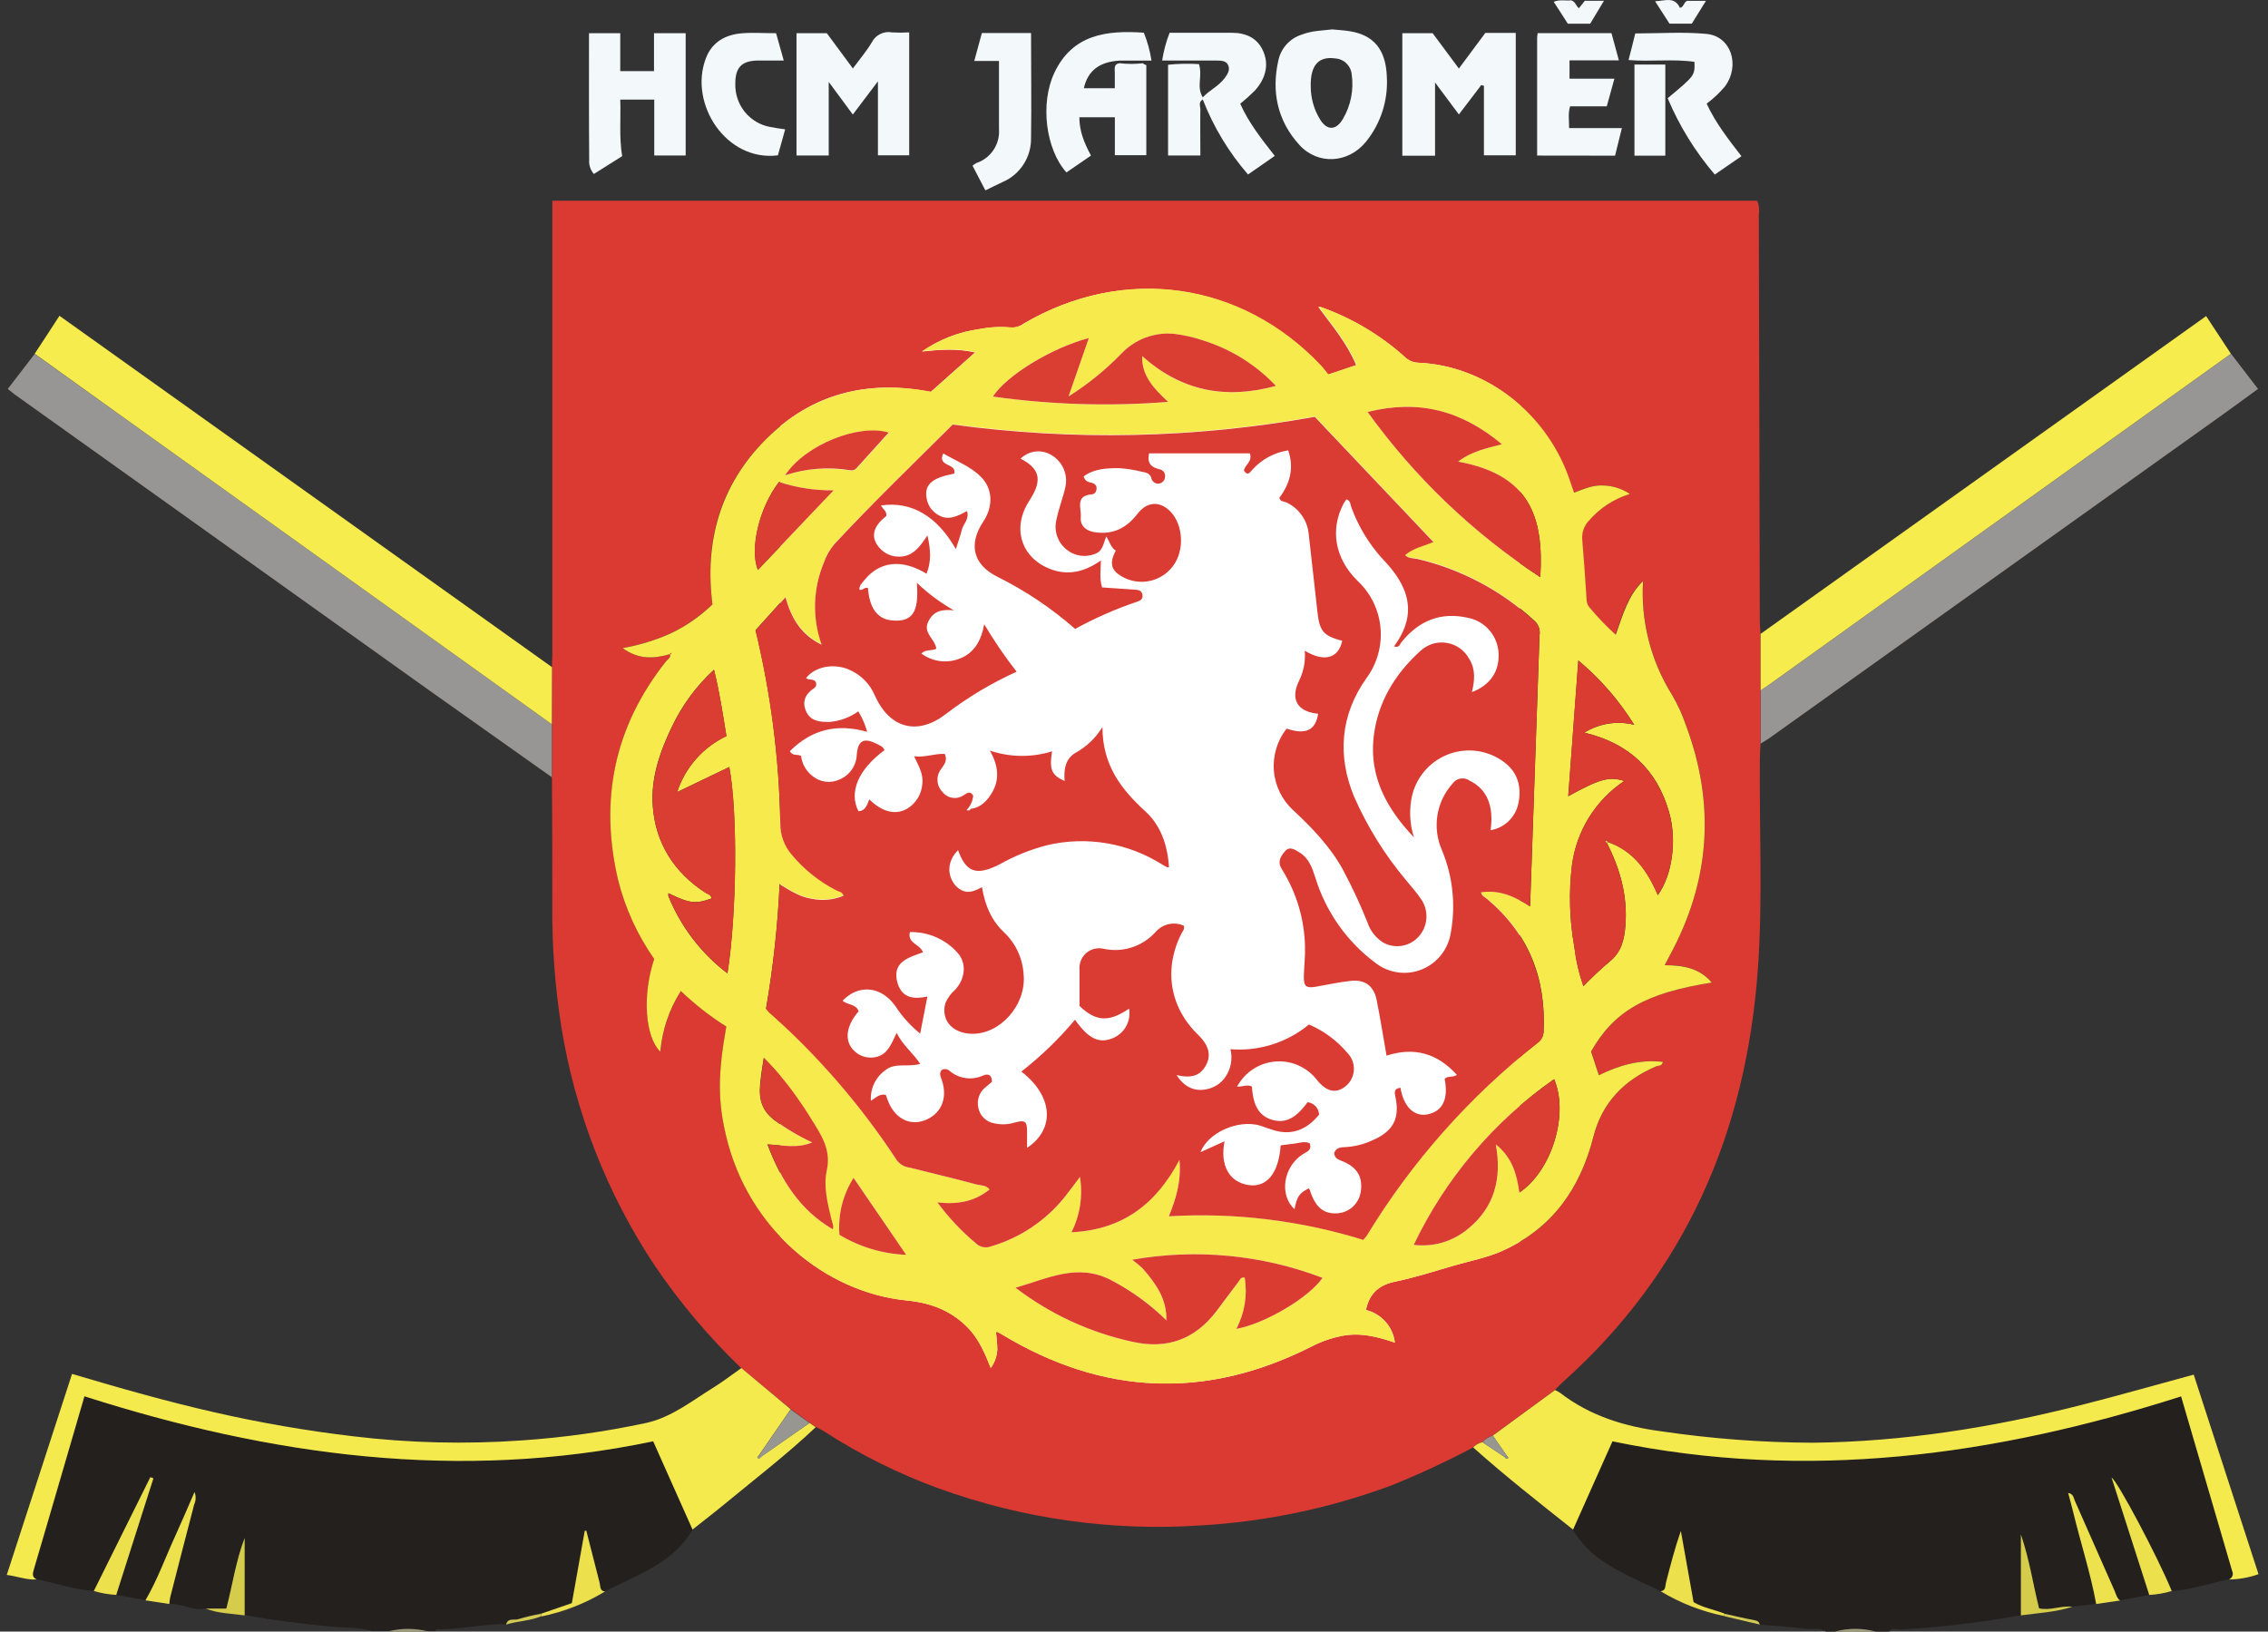 <svg width="139" height="100" viewBox="0 0 139 100" fill="none" xmlns="http://www.w3.org/2000/svg">
<rect x="0" y="0" width="139" height="100" fill="#333333" stroke="none"/>
<g clip-path="url(#clip0)">
<path d="M93.145 16.692H47.817V84.791H93.145V16.692Z" fill="white"/>
<path d="M42.444 93.747C41.806 94.872 40.828 95.628 39.726 96.224C38.86 96.692 37.959 97.096 37.076 97.526C36.745 97.494 36.788 97.212 36.747 97.003L35.931 93.805H35.836C35.576 95.259 35.313 96.733 35.045 98.241L33.172 98.878C32.699 98.964 32.23 99.075 31.769 99.212C31.515 99.299 31.126 99.111 31.016 99.541C29.602 99.517 28.217 99.889 26.803 99.855C26.757 99.855 26.71 99.933 26.667 99.974H26.252C25.436 99.756 24.577 99.756 23.761 99.974H22.792C22.007 99.721 21.187 99.779 20.385 99.701C18.578 99.52 16.777 99.329 14.994 98.98V94.262C14.451 95.671 14.247 97.169 13.871 98.59H12.616C11.84 98.741 11.142 98.282 10.38 98.299C10.388 98.164 10.405 98.029 10.432 97.895C10.918 95.996 11.409 94.098 11.903 92.201C11.958 92.081 11.988 91.952 11.992 91.82C11.995 91.689 11.972 91.558 11.924 91.436C11.517 92.369 11.153 93.23 10.769 94.076C10.155 95.41 9.661 96.802 8.917 98.076L7.133 97.744C7.891 95.364 8.651 92.983 9.413 90.599L9.225 90.529L5.762 97.506C4.559 97.445 3.431 97.012 2.256 96.799C1.939 96.648 2.025 96.401 2.097 96.151C2.363 95.279 2.62 94.378 2.879 93.488C3.641 90.872 4.403 88.256 5.188 85.576C16.613 89.227 28.168 90.823 40.046 88.334C40.848 90.171 41.645 91.959 42.444 93.747Z" fill="#24201D"/>
<path d="M101.774 97.526C100.651 96.959 99.465 96.506 98.418 95.799C97.588 95.292 96.894 94.587 96.397 93.747L98.824 88.337C110.746 90.826 122.278 89.224 133.674 85.584L136.805 96.288C136.828 96.335 136.841 96.386 136.844 96.438C136.846 96.49 136.838 96.542 136.819 96.591C136.8 96.639 136.771 96.684 136.735 96.721C136.698 96.758 136.654 96.786 136.606 96.805C135.434 97.017 134.297 97.451 133.099 97.512C132.271 95.477 129.76 90.741 129.414 90.564C130.184 92.955 130.953 95.352 131.723 97.753L129.936 98.084C129.732 97.945 129.694 97.703 129.602 97.503C128.788 95.666 127.975 93.825 127.163 91.98C127.082 91.796 127.071 91.543 126.753 91.497C126.866 91.921 126.97 92.291 127.059 92.66C127.515 94.543 128.121 96.389 128.47 98.299L127.007 98.468C126.326 98.384 125.663 98.724 124.97 98.567C124.603 97.113 124.393 95.639 123.856 94.035V98.997C121.415 99.443 118.949 99.734 116.471 99.869C116.243 99.884 115.966 99.724 115.784 100H114.953C114.138 99.776 113.278 99.776 112.463 100H111.909C111.508 99.709 111.043 99.875 110.61 99.82C109.69 99.706 108.763 99.648 107.84 99.567C107.814 99.41 107.721 99.343 107.551 99.311C106.922 99.183 106.296 99.041 105.67 98.904C105.035 98.66 104.354 98.549 103.782 98.203C103.52 96.718 103.26 95.273 103.003 93.843C102.637 94.889 102.365 95.953 102.091 97.014C102.048 97.212 102.106 97.494 101.774 97.526Z" fill="#24201D"/>
<path d="M112.463 100C113.278 99.776 114.138 99.776 114.953 100H112.463Z" fill="#9F9C7B"/>
<path d="M23.761 100C24.577 99.782 25.436 99.782 26.252 100H23.761Z" fill="#9F9C7B"/>
<path d="M90.288 88.712C88.646 89.581 86.961 90.363 85.238 91.055C81.506 92.436 77.592 93.257 73.623 93.491C68.17 93.861 62.701 93.092 57.557 91.233C55.093 90.34 52.737 89.169 50.533 87.744C50.356 87.638 50.174 87.541 49.988 87.453L49.615 87.189L48.461 86.36L45.437 83.86C43.453 81.955 41.673 79.846 40.127 77.567C37.195 73.152 35.241 68.153 34.398 62.91C34.008 60.437 33.825 57.936 33.85 55.433C33.85 52.834 33.85 50.235 33.827 47.637C33.827 46.555 33.827 45.471 33.827 44.389V40.901C33.827 40.61 33.853 40.346 33.853 40.067V12.302H107.693C107.808 12.571 107.843 12.868 107.794 13.157C107.813 21.446 107.833 29.733 107.854 38.02C107.854 38.311 107.883 38.573 107.9 38.849V42.314V45.57C107.886 45.86 107.86 46.171 107.857 46.471C107.817 50.767 108.042 55.067 107.739 59.355C107.029 69.363 103.332 77.959 95.78 84.709C95.61 84.86 95.457 85.032 95.295 85.195L91.483 87.988C91.237 88.06 91.015 88.199 90.842 88.389C90.631 88.442 90.439 88.554 90.288 88.712ZM100.677 35.616C99.768 36.488 99.451 37.651 99.003 38.904C98.449 38.402 97.929 37.862 97.448 37.288C97.317 37.16 97.236 36.988 97.223 36.805C97.142 35.558 97.058 34.308 96.952 33.064C96.935 32.858 96.961 32.65 97.029 32.455C97.096 32.26 97.204 32.081 97.344 31.93C98.014 31.149 98.891 30.575 99.872 30.276C99.371 29.94 98.783 29.758 98.181 29.753C97.563 29.73 97.027 29.985 96.45 30.195C96.377 29.985 96.314 29.814 96.259 29.64C94.897 25.349 91.036 22.39 86.88 22.23C86.583 22.213 86.302 22.088 86.089 21.878C84.592 20.535 82.849 19.498 80.958 18.826L80.797 18.802L80.872 18.921C81.683 20.009 82.557 21.055 83.117 22.381L81.385 22.962C81.241 22.785 81.097 22.596 80.95 22.427C76.073 17.256 68.867 16.235 62.726 19.843C62.502 20.008 62.229 20.092 61.952 20.078C61.309 20.018 60.66 20.051 60.025 20.174C58.757 20.345 57.548 20.816 56.495 21.546C57.664 21.421 58.657 21.355 59.756 21.602L57.038 24.023C53.136 23.256 49.705 24.128 46.909 26.951C44.112 29.773 43.157 33.186 43.662 37.041C42.919 37.759 42.066 38.354 41.137 38.802C40.185 39.232 39.184 39.54 38.156 39.718C39.123 40.427 40.075 40.389 41.059 40.087V40.073C41.151 40.311 40.929 40.395 40.828 40.526C37.671 44.506 36.73 48.983 37.885 53.919C38.32 55.66 39.072 57.304 40.101 58.77C39.359 61.003 39.541 63.541 40.476 64.453C40.588 63.129 41.02 61.853 41.734 60.735C42.587 61.554 43.52 62.283 44.519 62.913C43.982 65.898 44.011 67.506 44.502 69.599C45.849 75.326 50.585 79.212 55.592 79.706C57.084 79.852 58.4 80.355 59.439 81.5C60.016 82.151 60.371 82.953 60.723 83.84C60.965 83.511 61.104 83.118 61.124 82.709C61.124 82.352 61.072 81.997 61.043 81.636C61.095 81.636 61.121 81.636 61.141 81.636C61.222 81.677 61.303 81.721 61.381 81.767C67.597 85.532 73.946 85.802 80.427 82.503C81.001 82.211 81.612 82 82.243 81.875C83.356 81.654 84.401 81.913 85.489 82.285C85.431 81.809 85.23 81.363 84.912 81.006C84.595 80.649 84.177 80.398 83.714 80.288C83.937 79.235 84.546 78.735 85.535 78.543C86.747 78.291 87.933 77.907 89.125 77.561C90.115 77.27 91.145 77.087 92.089 76.657C95.131 75.285 96.848 72.86 97.662 69.663C98.187 67.596 99.531 66.198 101.474 65.369C101.627 65.305 101.863 65.369 101.921 65.078C100.527 64.913 99.246 65.282 97.996 65.898L97.517 64.445C98.931 61.959 100.853 60.863 104.916 60.218C104.152 59.331 103.15 59.142 102.031 59.154C102.163 58.904 102.247 58.744 102.334 58.573C104.812 54.018 105.144 49.309 103.332 44.445C103.108 43.789 102.818 43.157 102.466 42.561C101.174 40.487 100.557 38.058 100.703 35.613H100.744L100.677 35.616Z" fill="#DA3A32"/>
<path d="M33.821 44.39C33.821 45.471 33.821 46.555 33.821 47.637C31.299 45.852 28.777 44.065 26.255 42.276C17.803 36.245 9.35 30.21 0.897 24.172C0.767 24.078 0.649 23.968 0.476 23.837L2.126 21.692L7.852 25.791L33.821 44.39Z" fill="#979694"/>
<path d="M33.821 44.389L7.849 25.785L2.126 21.68C2.617 20.93 3.111 20.183 3.644 19.355L33.83 40.889L33.821 44.389Z" fill="#F7EC4D"/>
<path d="M49.618 87.209L49.991 87.474C48.23 89.139 46.311 90.613 44.444 92.154C43.789 92.695 43.111 93.215 42.444 93.744C41.645 91.956 40.848 90.168 40.032 88.337C28.154 90.826 16.599 89.23 5.174 85.578C4.392 88.267 3.63 90.881 2.865 93.491C2.605 94.381 2.349 95.267 2.083 96.154C2.011 96.404 1.924 96.651 2.242 96.802C1.636 96.843 1.087 96.616 0.415 96.526L4.415 84.206C7.347 85.078 10.21 85.892 13.11 86.552C15.926 87.197 18.775 87.69 21.643 88.029C25.073 88.442 28.534 88.526 31.98 88.282C34.547 88.108 37.097 87.75 39.613 87.209C41.174 86.86 42.412 85.852 43.737 85.035C44.314 84.674 44.871 84.244 45.437 83.849L48.458 86.372L46.522 89.183L46.409 89.328C46.507 89.416 46.574 89.389 46.626 89.293L49.618 87.209Z" fill="#F5EA4D"/>
<path d="M107.909 45.57V42.314C108.1 42.183 108.293 42.058 108.486 41.924L136.733 21.68L138.389 23.837C137.627 24.39 136.897 24.93 136.156 25.459C126.898 32.07 117.639 38.677 108.38 45.282C108.229 45.387 108.059 45.474 107.909 45.57Z" fill="#979694"/>
<path d="M136.727 21.68L108.48 41.924C108.293 42.058 108.1 42.183 107.903 42.314V38.849L135.209 19.372L136.727 21.68Z" fill="#F7EC4D"/>
<path d="M91.492 87.988L95.304 85.195C95.409 85.243 95.51 85.298 95.607 85.361C97.448 86.782 99.569 87.43 101.837 87.727C104.911 88.18 108.014 88.413 111.121 88.424C116.662 88.361 122.087 87.497 127.457 86.137C129.766 85.555 132.057 84.895 134.447 84.25L138.418 96.48C137.836 96.688 137.223 96.798 136.606 96.805C136.654 96.786 136.698 96.758 136.735 96.721C136.771 96.684 136.8 96.64 136.819 96.591C136.837 96.542 136.846 96.49 136.843 96.438C136.841 96.386 136.828 96.335 136.805 96.288L133.674 85.584C122.277 89.224 110.746 90.817 98.824 88.337L96.409 93.747C94.34 92.105 92.259 90.477 90.288 88.712C90.441 88.553 90.636 88.441 90.851 88.389L92.227 89.305C92.279 89.395 92.34 89.445 92.447 89.346L92.331 89.198L91.492 87.988Z" fill="#F5EA4D"/>
<path d="M90.784 5.212C90.343 5.794 89.898 6.375 89.411 7.015C88.952 6.395 88.513 5.811 87.951 5.055V9.544H85.945V2.035H87.803C88.311 2.715 88.847 3.437 89.411 4.201L91.032 2.017H92.897V9.517H90.946V5.259L90.784 5.212Z" fill="#F3F8FB"/>
<path d="M53.806 4.985L52.267 7.02L50.79 5.02V9.529H48.816V2.035H50.674L52.27 4.195C52.683 3.637 53.099 3.148 53.425 2.605C53.537 2.379 53.72 2.197 53.945 2.085C54.17 1.973 54.425 1.938 54.671 1.985C55.021 2.007 55.372 2.007 55.722 1.985V9.52H53.806V4.985Z" fill="#F3F8FB"/>
<path d="M70.255 3.988V9.512H68.327V7.186H66.151C66.151 8.023 66.44 8.753 66.864 9.535L65.36 10.567C64.085 9.154 63.736 6.326 64.619 4.462C65.733 2.105 67.81 1.846 70.102 2.003C70.325 2.553 70.483 3.128 70.572 3.715H68.604C67.375 3.791 66.67 4.334 66.425 5.407H68.324C68.324 5.055 68.324 4.756 68.324 4.456C68.324 4.218 68.24 3.927 68.613 3.875C69.092 3.931 69.576 3.931 70.055 3.875L70.255 3.988Z" fill="#F3F8FB"/>
<path d="M81.657 1.802C82.055 1.843 82.401 1.857 82.742 1.916C84.185 2.154 84.935 3.029 84.996 4.698C85.082 6.148 84.621 7.578 83.706 8.7C82.632 10.009 80.779 10.128 79.64 8.887C78.28 7.398 77.908 5.599 78.358 3.654C78.442 3.302 78.613 2.978 78.856 2.712C79.099 2.445 79.405 2.246 79.746 2.134C80.384 1.875 81.051 1.875 81.657 1.802ZM80.332 5.331C80.337 6.023 80.529 6.7 80.886 7.291C81.308 8.009 81.879 8.017 82.303 7.291C82.787 6.469 82.977 5.506 82.843 4.561C82.819 4.304 82.704 4.064 82.52 3.885C82.336 3.705 82.094 3.597 81.839 3.581C80.82 3.433 80.295 3.988 80.332 5.331Z" fill="#F3F8FB"/>
<path d="M36.098 2.035H38.014V4.36H40.083V2.035H42.023V9.529H40.098V6.105H38.014C38.057 7.235 37.936 8.378 38.13 9.57L36.398 10.663C36.294 10.545 36.214 10.407 36.165 10.257C36.115 10.107 36.096 9.948 36.11 9.791C36.089 7.224 36.098 4.634 36.098 2.035Z" fill="#F3F8FB"/>
<path d="M94.207 9.535C94.207 7.096 94.207 4.709 94.207 2.323C94.212 2.225 94.223 2.128 94.239 2.032H98.764C98.911 2.567 99.052 3.096 99.217 3.701H96.192V4.823H98.943C98.775 5.424 98.628 5.956 98.475 6.517H96.227C96.091 6.953 96.172 7.363 96.166 7.849H99.401L98.983 9.541L94.207 9.535Z" fill="#F3F8FB"/>
<path d="M73.718 5.965C74.125 5.523 74.699 5.276 75.06 4.782C75.224 4.558 75.395 4.314 75.282 4.02C75.169 3.727 74.872 3.712 74.584 3.712H71.225C71.315 3.129 71.468 2.558 71.681 2.009C72.968 2.009 74.232 2.009 75.499 2.009C76.364 2.009 77.091 2.331 77.441 3.189C77.79 4.046 77.522 4.872 76.907 5.552C76.623 5.837 76.325 6.105 76.012 6.357C76.526 7.52 77.314 8.517 78.127 9.555L76.488 10.695C75.31 9.336 74.373 7.784 73.718 6.105C73.724 6.058 73.724 6.011 73.718 5.965Z" fill="#F3F8FB"/>
<path d="M102.207 6.02C103.875 4.631 103.875 4.631 103.849 3.791C102.539 3.599 101.185 3.791 99.809 3.68C99.953 3.113 100.097 2.581 100.221 2.049C101.702 2.049 103.159 1.942 104.593 2.078C106.105 2.227 106.671 4.014 105.71 5.308C105.379 5.697 105.006 6.048 104.596 6.352C105.133 7.514 105.912 8.52 106.729 9.573L105.095 10.698C103.897 9.299 102.923 7.721 102.207 6.02Z" fill="#F3F8FB"/>
<path d="M59.603 10.154C59.677 10.091 59.757 10.037 59.843 9.991C60.272 9.849 60.642 9.565 60.893 9.185C61.144 8.806 61.261 8.353 61.225 7.898C61.225 6.532 61.225 5.169 61.225 3.735H59.71C59.88 3.107 60.03 2.573 60.177 2.023H63.19C63.19 4.186 63.222 6.317 63.19 8.448C63.202 9.021 63.044 9.585 62.735 10.066C62.427 10.548 61.982 10.926 61.459 11.151C61.106 11.314 60.763 11.488 60.391 11.668L59.603 10.154Z" fill="#F3F8FB"/>
<path d="M47.564 2.035L48.034 3.709C47.457 3.709 46.941 3.709 46.427 3.709C45.449 3.733 45.062 4.14 45.065 5.128C45.046 5.758 45.254 6.374 45.65 6.862C46.046 7.35 46.604 7.678 47.22 7.785C47.509 7.846 47.798 7.878 48.121 7.927C47.965 8.48 47.818 9.006 47.676 9.52C44.502 9.924 42.193 6.346 43.264 3.564C43.645 2.567 44.462 2.125 45.463 2.041C46.118 1.985 46.79 2.035 47.564 2.035Z" fill="#F3F8FB"/>
<path d="M73.718 5.965C73.724 6.01 73.724 6.056 73.718 6.102C73.429 6.244 73.57 6.509 73.568 6.715C73.55 7.637 73.568 8.561 73.568 9.529H71.588V3.968C72.217 3.902 72.85 3.889 73.481 3.93C73.718 4.634 73.308 5.349 73.718 5.965Z" fill="#F3F8FB"/>
<path d="M102.063 9.541H100.172V3.956H102.063V9.541Z" fill="#F3F8FB"/>
<path d="M131.723 97.753C130.953 95.356 130.184 92.959 129.414 90.564C129.76 90.741 132.271 95.474 133.099 97.512C132.652 97.647 132.189 97.728 131.723 97.753Z" fill="#ECE14D"/>
<path d="M5.751 97.511L9.214 90.535L9.402 90.605C8.644 92.988 7.884 95.37 7.122 97.75C6.657 97.725 6.197 97.645 5.751 97.511Z" fill="#ECE14D"/>
<path d="M128.47 98.308C128.121 96.398 127.515 94.552 127.059 92.668C126.97 92.293 126.866 91.924 126.753 91.506C127.071 91.552 127.082 91.796 127.163 91.988C127.977 93.826 128.79 95.667 129.602 97.512C129.694 97.718 129.732 97.959 129.936 98.093L128.47 98.308Z" fill="#EDE24D"/>
<path d="M8.914 98.084C9.658 96.811 10.152 95.418 10.766 94.084C11.153 93.238 11.517 92.378 11.921 91.445C11.969 91.567 11.992 91.698 11.989 91.829C11.985 91.96 11.955 92.09 11.9 92.209C11.404 94.109 10.913 96.007 10.429 97.904C10.402 98.037 10.385 98.172 10.377 98.308L8.914 98.084Z" fill="#EDE24D"/>
<path d="M123.856 99.006V94.044C124.398 95.648 124.603 97.125 124.97 98.576C125.662 98.733 126.326 98.392 127.007 98.477C125.983 98.811 124.912 98.86 123.856 99.006Z" fill="#D6CC4B"/>
<path d="M12.616 98.59H13.871C14.247 97.16 14.449 95.683 14.994 94.262V99.006C14.198 98.892 13.381 98.895 12.616 98.59Z" fill="#D6CC4B"/>
<path d="M103.398 0.052H104.553L103.687 1.448H102.319L101.436 0.076C102.048 0.058 102.619 -0.238 102.96 0.48C103.202 0.442 103.179 0.145 103.398 0.052Z" fill="#F3F8FB"/>
<path d="M97.457 1.454H96.089C95.82 1.032 95.538 0.596 95.223 0.108C95.633 -0.055 95.999 0.07 96.288 0.017C96.577 0.108 96.577 0.372 96.77 0.503L97.128 0.049H98.302L97.457 1.454Z" fill="#F3F8FB"/>
<path d="M70.255 3.988L70.05 3.884C70.07 3.875 70.092 3.871 70.114 3.872C70.135 3.872 70.157 3.878 70.176 3.888C70.196 3.898 70.213 3.912 70.227 3.929C70.24 3.947 70.25 3.967 70.255 3.988Z" fill="#24201D"/>
<path d="M101.774 97.526C102.106 97.494 102.048 97.212 102.103 97.003C102.377 95.942 102.648 94.878 103.015 93.831C103.272 95.285 103.531 96.718 103.794 98.192C104.371 98.538 105.046 98.648 105.681 98.892V99.046C104.302 98.768 102.981 98.254 101.774 97.526Z" fill="#ECE04D"/>
<path d="M33.172 98.904L35.048 98.256C35.316 96.747 35.579 95.282 35.839 93.82H35.934L36.751 97.017C36.805 97.227 36.751 97.509 37.08 97.541C35.874 98.274 34.552 98.792 33.172 99.073C33.169 99.006 33.172 98.956 33.172 98.904Z" fill="#ECE04D"/>
<path d="M105.681 99.058V98.904C106.307 99.041 106.934 99.195 107.563 99.311C107.721 99.343 107.814 99.41 107.851 99.567L105.681 99.058Z" fill="#D3CA53"/>
<path d="M33.172 98.904C33.172 98.956 33.172 99.006 33.172 99.058C32.482 99.349 31.729 99.349 31.019 99.567C31.129 99.137 31.518 99.326 31.772 99.238C32.232 99.101 32.7 98.99 33.172 98.904Z" fill="#D3CA53"/>
<path d="M80.978 18.823C82.869 19.497 84.612 20.535 86.109 21.878C86.322 22.088 86.603 22.213 86.9 22.23C91.056 22.39 94.917 25.349 96.279 29.64C96.334 29.814 96.397 29.985 96.47 30.195C97.047 29.985 97.575 29.73 98.201 29.753C98.803 29.758 99.391 29.94 99.892 30.276C98.911 30.575 98.034 31.149 97.364 31.93C97.224 32.081 97.117 32.26 97.049 32.455C96.981 32.651 96.955 32.858 96.972 33.064C97.079 34.308 97.162 35.558 97.243 36.805C97.257 36.988 97.337 37.16 97.468 37.288C97.949 37.862 98.469 38.402 99.024 38.904C99.471 37.66 99.788 36.485 100.697 35.616C100.552 38.061 101.168 40.49 102.461 42.564C102.813 43.16 103.103 43.791 103.326 44.448C105.144 49.308 104.812 54.017 102.328 58.575C102.241 58.733 102.158 58.892 102.025 59.157C103.156 59.157 104.157 59.334 104.911 60.221C100.847 60.866 98.925 61.965 97.511 64.448L97.99 65.901C99.24 65.285 100.521 64.916 101.915 65.081C101.857 65.372 101.627 65.296 101.468 65.372C99.526 66.201 98.181 67.599 97.656 69.666C96.842 72.863 95.125 75.288 92.083 76.66C91.134 77.09 90.109 77.276 89.119 77.564C87.928 77.91 86.742 78.293 85.529 78.546C84.54 78.75 83.931 79.25 83.709 80.291C84.171 80.401 84.589 80.652 84.906 81.009C85.224 81.366 85.425 81.812 85.483 82.288C84.395 81.916 83.351 81.657 82.237 81.878C81.606 82.003 80.996 82.214 80.422 82.506C73.934 85.805 67.585 85.535 61.375 81.77C61.297 81.724 61.216 81.68 61.136 81.639C61.115 81.639 61.09 81.639 61.038 81.639C61.066 82 61.121 82.355 61.118 82.712C61.098 83.121 60.959 83.514 60.717 83.843C60.365 82.948 60.025 82.154 59.433 81.503C58.394 80.358 57.078 79.855 55.586 79.709C50.579 79.215 45.844 75.328 44.496 69.602C44.005 67.52 43.977 65.913 44.513 62.916C43.514 62.286 42.581 61.557 41.728 60.738C41.014 61.856 40.582 63.132 40.47 64.456C39.535 63.544 39.353 61.006 40.095 58.773C39.066 57.307 38.314 55.663 37.879 53.921C36.724 48.98 37.665 44.509 40.822 40.529C40.923 40.398 41.145 40.314 41.053 40.075C41.123 40.113 41.157 40.099 41.14 40.012L41.062 40.09C40.078 40.381 39.126 40.43 38.159 39.721C39.187 39.542 40.188 39.235 41.14 38.805C42.069 38.357 42.922 37.762 43.665 37.044C43.169 33.189 44.144 29.741 46.911 26.953C49.679 24.166 53.136 23.256 57.067 24.009L59.785 21.587C58.686 21.34 57.693 21.407 56.524 21.532C57.577 20.801 58.786 20.331 60.053 20.16C60.688 20.036 61.337 20.004 61.981 20.064C62.258 20.077 62.531 19.994 62.755 19.828C68.896 16.221 76.102 17.241 80.978 22.413C81.137 22.581 81.267 22.77 81.414 22.948L83.146 22.366C82.586 21.041 81.703 19.994 80.901 18.907C80.929 18.881 80.955 18.853 80.978 18.823ZM51.024 75.334C51.047 75.363 51.073 75.392 50.989 75.296C51.09 75.375 51.139 75.267 51.018 75.343C51.107 75.128 50.992 74.942 50.946 74.744C50.7 73.75 50.435 72.709 50.657 71.73C50.897 70.625 50.47 69.802 49.939 68.956C49.65 68.485 49.361 68.009 49.038 67.558C48.382 66.582 47.635 65.671 46.807 64.837C46.706 65.445 46.634 65.956 46.585 66.477C46.499 67.375 46.706 68.076 47.451 68.645C48.172 69.181 48.946 69.641 49.76 70.017C48.848 70.401 47.985 70.192 47.033 70.139C47.878 72.384 49.047 74.166 51.024 75.334ZM69.992 21.817C72.356 23.959 75.071 24.512 78.197 23.654C76.975 22.361 75.445 21.404 73.752 20.875C73.165 20.674 72.559 20.536 71.943 20.462C71.344 20.407 70.74 20.491 70.177 20.706C69.614 20.922 69.108 21.264 68.697 21.706C67.733 22.696 66.655 23.566 65.487 24.299C65.935 23.017 66.321 21.907 66.731 20.724C64.457 21.305 61.693 23.012 60.853 24.308C64.41 24.809 68.01 24.919 71.591 24.634C70.688 23.794 69.952 23.006 70.001 21.805L69.992 21.817ZM41.108 54.811L40.961 54.744V54.919C41.723 56.798 42.974 58.435 44.583 59.657C45.16 55.988 45.217 49.773 44.695 47.012L41.501 48.546C41.744 47.797 42.138 47.106 42.657 46.515C43.176 45.925 43.81 45.448 44.519 45.113C44.3 43.741 44.098 42.424 43.757 41.044C42.673 42.043 41.791 43.244 41.16 44.581C40.43 46.102 39.879 47.715 40.006 49.389C40.164 51.66 41.304 53.459 43.229 54.709C43.373 54.802 43.596 54.825 43.601 55.067C42.646 55.413 42.262 55.369 41.108 54.811ZM71.501 80.921C70.51 79.951 69.383 79.131 68.157 78.488C66.094 77.381 64.278 78.352 62.247 78.924C64.368 80.544 66.816 81.676 69.418 82.238C71.559 82.715 73.265 82.076 74.581 80.331C75.028 79.75 75.464 79.145 75.914 78.555C76.001 78.442 76.047 78.247 76.292 78.311C76.468 79.384 76.287 80.486 75.778 81.445C77.51 81.139 80.217 79.541 81.062 78.32C77.341 76.898 73.308 76.515 69.389 77.209C69.619 77.374 69.837 77.556 70.041 77.753C70.835 78.666 71.522 79.634 71.484 80.933L71.501 80.921ZM98.536 51.605C100.12 52.145 100.977 53.389 101.606 54.863C102.489 53.639 102.792 51.514 102.296 49.773C101.546 47.157 99.808 45.544 97.102 44.904C97.553 44.623 98.056 44.435 98.581 44.352C99.106 44.269 99.642 44.293 100.158 44.421C99.232 42.931 98.076 41.601 96.732 40.48L96.115 48.799C98.048 47.733 98.64 47.573 99.549 47.866C98.679 48.446 97.943 49.206 97.39 50.096C96.837 50.986 96.48 51.985 96.343 53.026C96.143 54.688 96.191 56.37 96.484 58.017C96.584 58.844 96.772 59.658 97.044 60.445C97.542 59.925 98.066 59.431 98.614 58.965C99.361 58.384 99.549 57.625 99.618 56.73C99.762 54.907 99.292 53.241 98.478 51.657L98.536 51.605ZM71.64 74.546C75.665 74.303 79.7 74.787 83.556 75.977C83.674 75.834 83.726 75.788 83.763 75.73C86.526 71.186 90.078 67.18 94.248 63.901C94.359 63.82 94.449 63.713 94.511 63.59C94.574 63.467 94.606 63.33 94.605 63.192C94.758 59.921 93.668 57.195 91.142 55.081C91.015 54.977 90.822 54.927 90.773 54.674C91.898 54.523 92.839 54.939 93.777 55.546C93.971 49.933 94.158 44.436 94.354 38.939C94.382 38.781 94.37 38.618 94.32 38.466C94.269 38.314 94.182 38.176 94.066 38.067C92.039 36.192 89.567 34.873 86.889 34.238C86.632 34.177 86.346 34.238 86.124 34C86.612 33.573 87.235 33.459 87.855 33.198L80.583 25.523C73.257 26.846 65.77 27.006 58.394 25.997C55.938 28.442 53.488 30.82 51.142 33.328C50.858 33.664 50.639 34.051 50.496 34.468C49.827 36.066 49.779 37.859 50.363 39.491C49.105 38.881 48.507 37.866 48.144 36.584L46.308 38.619C47.243 42.483 47.752 46.439 47.823 50.416C47.809 51.132 48.06 51.827 48.528 52.366C49.285 53.275 50.218 54.019 51.269 54.555C51.416 54.628 51.633 54.631 51.696 54.878C51.078 55.134 50.397 55.198 49.742 55.061C49.059 54.959 48.47 54.596 47.783 54.171C47.664 56.732 47.386 59.283 46.949 61.808C47.044 61.919 47.082 61.977 47.131 62.023C50.13 64.686 52.763 67.74 54.96 71.105C55.056 71.233 55.176 71.34 55.315 71.419C55.453 71.498 55.607 71.547 55.765 71.564C57.127 71.907 58.489 72.23 59.846 72.593C60.102 72.663 60.423 72.625 60.651 72.901C59.719 73.66 58.668 73.828 57.456 73.695C58.136 74.617 58.923 75.454 59.8 76.189C59.919 76.31 60.072 76.393 60.237 76.429C60.403 76.465 60.576 76.453 60.734 76.392C62.516 75.871 64.096 74.813 65.262 73.36C65.568 72.98 65.84 72.584 66.195 72.131C66.383 73.289 66.201 74.478 65.675 75.526C68.766 75.375 70.832 73.837 72.275 71.087C72.402 72.398 72.084 73.442 71.64 74.546ZM83.818 25.25C86.7 29.25 90.287 32.682 94.4 35.375C94.631 31.64 93.719 29.087 89.365 28.294C90.144 27.68 91.056 27.488 92.046 27.227C89.59 25.172 86.964 24.462 83.818 25.25ZM86.652 76.296C87.244 76.37 87.844 76.32 88.416 76.151C88.987 75.981 89.519 75.695 89.977 75.311C91.572 74.006 92.066 72.267 91.676 70.142C92.709 70.959 92.972 71.994 93.119 73.09C95.108 71.762 96.169 68.285 95.249 66.142C91.558 68.722 88.593 72.22 86.643 76.296H86.652ZM47.745 29.541C46.542 31.102 45.939 33.61 46.447 34.933L51.09 30.052C49.955 30.067 48.825 29.894 47.745 29.541ZM51.459 75.68C52.696 76.426 54.097 76.847 55.537 76.907L52.331 72.195C51.666 73.228 51.356 74.452 51.448 75.68H51.459ZM48.115 29.131C49.403 28.711 50.774 28.611 52.109 28.84C52.176 28.857 52.247 28.856 52.314 28.836C52.381 28.817 52.441 28.78 52.49 28.73L54.475 26.535C52.651 25.953 49.356 27.238 48.115 29.131Z" fill="#F7EA4C"/>
<path d="M46.522 89.195L48.458 86.384L49.613 87.212L46.62 89.305L46.522 89.195Z" fill="#989691"/>
<path d="M92.228 89.305L90.851 88.389C91.024 88.199 91.246 88.06 91.492 87.988L92.332 89.198L92.228 89.305Z" fill="#989691"/>
<path d="M100.689 35.616L100.721 35.605L100.68 35.61L100.689 35.616Z" fill="#F7EA4C"/>
<path d="M80.892 18.921L80.817 18.802L80.978 18.823C80.953 18.858 80.924 18.891 80.892 18.921Z" fill="#F7EA4C"/>
<path d="M46.626 89.305C46.574 89.401 46.507 89.427 46.409 89.34L46.522 89.195L46.626 89.305Z" fill="#989691"/>
<path d="M92.331 89.198L92.447 89.346C92.34 89.445 92.279 89.395 92.228 89.305L92.331 89.198Z" fill="#989691"/>
<path d="M71.64 74.546C72.084 73.442 72.402 72.398 72.286 71.087C70.843 73.831 68.766 75.375 65.669 75.526C66.195 74.478 66.377 73.29 66.188 72.131C65.845 72.584 65.562 72.98 65.256 73.361C64.091 74.813 62.511 75.871 60.731 76.392C60.573 76.453 60.4 76.465 60.234 76.429C60.068 76.393 59.916 76.31 59.796 76.189C58.92 75.454 58.133 74.617 57.453 73.695C58.665 73.829 59.715 73.66 60.648 72.901C60.428 72.625 60.099 72.663 59.843 72.593C58.486 72.23 57.124 71.907 55.762 71.564C55.604 71.547 55.451 71.498 55.313 71.419C55.175 71.34 55.055 71.233 54.96 71.105C52.761 67.748 50.128 64.702 47.13 62.047C47.081 62 47.044 61.942 46.949 61.831C47.385 59.306 47.664 56.755 47.783 54.195C48.469 54.619 49.058 54.983 49.742 55.084C50.397 55.222 51.078 55.158 51.696 54.901C51.632 54.654 51.407 54.651 51.269 54.578C50.218 54.043 49.285 53.298 48.527 52.389C48.06 51.85 47.809 51.155 47.823 50.439C47.749 46.462 47.239 42.506 46.302 38.642L48.138 36.608C48.501 37.898 49.099 38.913 50.357 39.514C49.773 37.883 49.821 36.09 50.49 34.491C50.633 34.074 50.852 33.688 51.136 33.352C53.468 30.843 55.932 28.465 58.388 26.02C65.764 27.029 73.251 26.869 80.577 25.547L87.849 33.221C87.232 33.483 86.609 33.596 86.118 34.023C86.34 34.247 86.626 34.201 86.883 34.262C89.561 34.894 92.034 36.209 94.063 38.081C94.179 38.191 94.266 38.328 94.317 38.481C94.367 38.633 94.379 38.795 94.351 38.953C94.161 44.451 93.973 49.948 93.774 55.561C92.836 54.939 91.895 54.523 90.77 54.689C90.819 54.942 91.012 54.98 91.139 55.096C93.656 57.209 94.746 59.936 94.602 63.206C94.603 63.345 94.57 63.481 94.508 63.605C94.446 63.728 94.356 63.834 94.244 63.916C90.075 67.194 86.523 71.201 83.76 75.744C83.723 75.802 83.671 75.849 83.552 75.991C79.699 74.797 75.664 74.308 71.64 74.546ZM59.479 49.576C60.114 49.503 60.506 49.078 60.803 48.57C61.28 47.756 61.181 46.919 60.671 46.006C61.904 46.421 63.235 46.436 64.477 46.049C64.304 47.177 64.442 47.503 65.248 47.869C65.196 47.183 65.274 46.535 65.891 46.154C66.578 45.78 67.156 45.231 67.565 44.561C67.565 46.904 68.719 48.375 70.2 49.733C71.158 50.605 71.562 51.834 71.643 53.148C71.57 53.148 71.542 53.172 71.524 53.148C71.423 53.099 71.319 53.049 71.236 52.991C70.198 52.334 69.042 51.89 67.834 51.685C66.625 51.48 65.388 51.518 64.194 51.797C63.169 52.06 62.183 52.456 61.26 52.977C59.834 53.701 59.208 53.462 58.717 52.105C58.14 52.686 58.027 53.416 58.397 54.047C58.522 54.27 58.711 54.45 58.939 54.564C59.369 54.782 59.765 54.593 60.183 54.375C60.368 55.488 60.76 56.41 61.531 57.137C62.244 57.809 62.674 58.73 62.734 59.712C62.919 61.596 61.271 63.448 59.485 63.358C58.33 63.299 57.658 62.486 57.938 61.488C58.072 61.167 58.279 60.882 58.544 60.657C59.167 59.974 59.26 59.029 58.679 58.387C58.313 57.977 57.862 57.653 57.359 57.436C56.856 57.218 56.312 57.113 55.765 57.128C55.603 57.834 56.368 57.843 56.57 58.366C55.658 58.692 54.605 58.977 55.026 60.308C55.315 61.18 56.03 61.256 56.838 61.076C56.685 61.861 56.55 62.576 56.394 63.349C55.802 62.87 55.289 62.3 54.873 61.66C54.007 60.436 52.619 60.305 51.641 61.334C51.93 61.605 52.464 61.514 52.625 61.983C51.759 62.971 51.722 63.988 52.536 64.558C52.696 64.671 52.878 64.75 53.07 64.79C53.262 64.83 53.46 64.83 53.652 64.791C54.359 64.66 54.596 64.07 54.954 63.305C55.338 64.079 55.915 64.486 56.397 65.204C55.621 65.427 54.856 65.105 54.261 65.593C53.966 65.802 53.729 66.084 53.574 66.412C53.419 66.74 53.35 67.103 53.375 67.465C53.664 67.299 53.895 67.017 54.29 67.105L54.394 67.395C54.784 68.491 55.69 69.014 56.631 68.68C57.664 68.314 58.108 67.326 57.724 66.204C57.658 66.006 57.548 65.829 57.693 65.596C57.766 65.545 57.855 65.519 57.944 65.525C58.034 65.53 58.119 65.565 58.186 65.625C58.468 65.867 58.813 66.023 59.18 66.074C59.547 66.126 59.921 66.071 60.258 65.916C60.578 65.782 60.795 65.889 60.792 66.305C60.674 66.404 60.55 66.503 60.431 66.611C60.236 66.755 60.087 66.955 60.003 67.184C59.919 67.414 59.905 67.663 59.961 67.901C60.009 68.141 60.128 68.361 60.304 68.53C60.479 68.7 60.702 68.811 60.942 68.849C61.348 68.942 61.77 68.927 62.169 68.805C62.849 68.619 62.959 68.721 62.945 69.451C62.945 69.741 62.945 70.032 62.945 70.352C64.699 69.189 64.526 67.154 62.596 65.677C63.8 64.737 64.903 63.672 65.885 62.5C66.705 63.663 67.357 63.977 68.194 63.631C68.543 63.491 68.833 63.235 69.016 62.905C69.199 62.575 69.263 62.192 69.198 61.82C67.975 62.651 67.178 62.631 66.162 61.654C66.162 60.974 66.162 60.201 66.162 59.445C66.144 59.254 66.171 59.061 66.241 58.883C66.31 58.705 66.421 58.546 66.564 58.419C66.707 58.292 66.878 58.202 67.062 58.155C67.247 58.108 67.44 58.105 67.626 58.148C68.203 58.276 68.805 58.247 69.368 58.065C69.931 57.883 70.436 57.553 70.832 57.111C71.041 56.872 71.321 56.707 71.629 56.64C71.938 56.573 72.26 56.606 72.549 56.736C72.618 56.953 72.494 57.052 72.433 57.169C71.302 59.349 71.671 61.712 73.415 63.407C74.096 64.067 74.251 64.686 73.899 65.311C73.547 65.936 73.019 66.102 72.11 65.892C72.609 66.671 73.29 66.948 74.081 66.727C74.486 66.619 74.841 66.374 75.085 66.032C75.259 65.784 75.379 65.502 75.435 65.204C75.491 64.906 75.483 64.6 75.412 64.305C77.15 64.447 78.876 63.904 80.225 62.791C81.14 63.183 81.952 63.785 82.594 64.549C82.727 64.688 82.829 64.853 82.894 65.033C82.96 65.214 82.987 65.406 82.974 65.598C82.96 65.79 82.908 65.976 82.818 66.146C82.729 66.316 82.606 66.466 82.456 66.584C81.879 67.044 81.302 66.913 80.724 66.204C80.426 65.813 80.036 65.504 79.589 65.304C79.142 65.104 78.653 65.02 78.166 65.059C77.678 65.098 77.208 65.259 76.798 65.527C76.388 65.796 76.052 66.163 75.818 66.596C76.127 66.622 76.436 66.439 76.73 66.596C76.791 67.759 77.172 68.398 77.96 68.631C78.748 68.863 79.382 68.584 80.138 67.555C80.327 67.575 80.502 67.663 80.631 67.802C80.76 67.942 80.835 68.123 80.843 68.314C80.075 69.27 79.143 69.59 78.078 69.276C77.789 69.192 77.501 69.076 77.227 68.986C75.841 68.593 74.026 69.436 73.576 70.616L75.048 69.951C74.759 71.424 75.337 72.451 76.517 72.631C77.639 72.802 78.372 71.904 78.488 70.198C78.776 70.16 79.065 70.128 79.354 70.087C79.642 70.046 79.977 69.93 80.271 70.073C80.421 70.517 80.075 70.59 79.833 70.75C78.641 71.529 78.39 73.241 79.339 74.111C79.486 73.334 79.628 73.134 80.205 72.834C80.236 72.865 80.261 72.902 80.28 72.942C80.609 74.009 81.146 74.436 82.011 74.358C82.357 74.326 82.683 74.177 82.935 73.936C83.186 73.695 83.35 73.376 83.4 73.029C83.535 72.108 83.154 71.494 82.182 71.134C81.936 71.041 81.783 70.924 81.766 70.666C81.893 70.329 82.179 70.314 82.459 70.305C83.033 70.272 83.596 70.13 84.118 69.887C85.394 69.334 85.815 68.544 85.512 67.177C85.437 66.84 85.512 66.709 85.832 66.669C86.02 67.831 86.672 68.462 87.492 68.299C88.421 68.111 88.781 67.358 88.539 66.122C88.73 65.921 89.021 66.055 89.292 65.881C88.092 64.552 86.672 64.151 84.978 64.701C84.773 63.538 84.597 62.416 84.375 61.305C84.202 60.433 83.668 60.026 82.802 60.116C82.095 60.189 81.394 60.343 80.693 60.468C80.055 60.584 79.89 60.468 79.91 59.811C79.931 59.154 79.997 58.605 79.98 58.003C79.943 56.327 79.453 54.693 78.563 53.276C78.274 52.82 78.485 52.477 78.768 52.16C79.05 51.843 79.374 52.084 79.633 52.241C80.211 52.587 80.421 53.183 80.612 53.785C81.256 55.88 82.548 57.714 84.3 59.017C84.697 59.327 85.168 59.526 85.665 59.596C86.162 59.667 86.669 59.605 87.135 59.417C87.602 59.23 88.011 58.923 88.324 58.527C88.636 58.131 88.841 57.66 88.917 57.16C89.225 55.464 89.039 53.714 88.38 52.122C88.08 51.451 87.98 50.706 88.094 49.979C88.208 49.252 88.53 48.574 89.021 48.029C89.133 47.867 89.304 47.756 89.497 47.719C89.689 47.683 89.888 47.724 90.051 47.834C91.122 48.355 91.569 49.375 91.353 50.884C91.771 50.815 92.158 50.619 92.463 50.323C92.768 50.027 92.977 49.645 93.061 49.227C93.263 48.212 93.021 47.331 92.167 46.698C91.697 46.35 91.15 46.123 90.573 46.035C89.996 45.948 89.407 46.003 88.856 46.196C88.306 46.389 87.809 46.713 87.411 47.142C87.012 47.571 86.723 48.091 86.568 48.657C86.35 49.534 86.38 50.456 86.655 51.317C85.018 49.596 83.91 47.634 84.187 45.177C84.427 43.049 85.495 41.299 87.073 39.878C87.29 39.68 87.548 39.534 87.829 39.452C88.11 39.37 88.406 39.355 88.694 39.406C88.982 39.457 89.254 39.573 89.491 39.747C89.727 39.921 89.921 40.146 90.057 40.407C90.447 41.049 90.374 41.721 90.21 42.419C91.335 41.994 91.907 41.142 91.843 40.014C91.813 39.5 91.615 39.01 91.278 38.622C90.942 38.234 90.487 37.969 89.985 37.869C88.305 37.483 86.955 38.038 85.887 39.363C85.789 39.486 85.76 39.727 85.434 39.616C86.955 37.567 86.3 35.863 84.718 34.238C83.893 33.326 83.25 32.262 82.825 31.105C82.756 30.936 82.782 30.677 82.516 30.605C82.461 30.678 82.409 30.755 82.361 30.834C81.495 32.448 81.812 34.23 83.189 35.587C84.001 36.339 84.507 37.368 84.608 38.475C84.709 39.581 84.399 40.687 83.737 41.576C82.153 43.82 81.948 46.305 82.987 48.823C83.799 50.669 84.868 52.39 86.161 53.933C86.481 54.331 86.831 54.706 87.111 55.131C87.345 55.48 87.453 55.9 87.418 56.32C87.382 56.74 87.204 57.135 86.914 57.439C86.642 57.726 86.283 57.914 85.893 57.972C85.503 58.031 85.105 57.957 84.762 57.762C84.311 57.474 83.974 57.039 83.806 56.529C83.361 55.412 82.853 54.322 82.283 53.264C81.509 51.872 80.421 50.744 79.267 49.666C78.577 49.041 78.15 48.175 78.074 47.243C77.998 46.312 78.278 45.387 78.857 44.657C80.026 45.049 80.629 44.764 80.785 43.744C79.501 43.625 79.053 42.843 79.631 41.692C79.903 41.13 80.019 40.504 79.965 39.881C81.151 40.602 82.037 40.355 82.26 39.273C81.134 38.983 80.869 38.692 80.745 37.529C80.571 35.94 80.393 34.35 80.211 32.759C80.175 32.341 80.031 31.939 79.792 31.595C79.553 31.251 79.229 30.977 78.851 30.799C78.701 30.721 78.465 30.767 78.41 30.509C79.059 29.637 79.325 28.701 78.952 27.602C78.127 27.728 77.368 28.129 76.797 28.741C76.629 28.91 76.488 29.224 76.237 28.843C76.292 28.483 76.774 28.299 76.603 27.785H70.428C70.272 28.433 70.604 28.657 71.083 28.767C71.186 28.788 71.277 28.848 71.337 28.936C71.396 29.023 71.419 29.131 71.4 29.235C71.396 29.333 71.358 29.427 71.293 29.5C71.228 29.573 71.14 29.622 71.044 29.637C70.948 29.653 70.85 29.635 70.765 29.586C70.681 29.537 70.616 29.461 70.581 29.369C70.511 29.006 70.249 28.962 69.983 28.913C69.516 28.794 69.039 28.72 68.558 28.692C67.813 28.692 67.051 28.727 66.419 29.195C66.494 29.515 66.708 29.538 66.913 29.593C67.118 29.648 67.233 29.773 67.201 29.994C67.197 30.076 67.162 30.154 67.103 30.211C67.044 30.268 66.966 30.301 66.884 30.302C65.877 30.39 66.287 31.174 66.237 31.692C66.188 32.209 66.543 32.529 67.063 32.613C68.177 32.797 69.031 32.381 69.712 31.494C70.246 30.797 70.953 30.698 71.57 31.203C72.436 31.898 72.65 33.474 72.012 34.512C71.7 35.02 71.212 35.394 70.642 35.561C70.073 35.729 69.462 35.679 68.927 35.422C68.105 35.02 67.952 34.573 68.382 33.747C68.093 33.567 68.007 33.215 67.805 32.875C67.611 33.32 67.603 33.785 67.086 33.956C66.806 34.065 66.502 34.099 66.205 34.054C65.908 34.009 65.628 33.888 65.392 33.701C65.114 33.488 64.904 33.197 64.79 32.864C64.676 32.531 64.662 32.172 64.751 31.831C64.89 31.154 65.15 30.506 65.3 29.831C65.378 29.454 65.335 29.061 65.177 28.709C65.019 28.358 64.753 28.067 64.419 27.878C64.126 27.704 63.783 27.632 63.445 27.675C63.106 27.718 62.792 27.872 62.549 28.113C63.684 28.695 63.874 29.366 63.222 30.465L63.005 30.82C61.995 32.494 62.668 34.308 64.52 34.93C65.585 35.279 66.54 35.003 67.473 34.349C67.458 34.93 67.377 35.474 67.542 36.003C68.211 36.047 68.878 36.09 69.542 36.139C69.749 36.154 69.972 36.174 70.015 36.445C70.058 36.715 69.903 36.811 69.677 36.884C68.37 37.325 67.104 37.881 65.894 38.547C64.449 37.278 62.846 36.203 61.127 35.349C59.638 34.608 59.335 33.366 60.261 31.971C60.881 31.041 60.853 29.965 60.12 29.227C59.47 28.573 58.602 28.259 57.811 27.791C57.407 28.634 58.677 28.372 58.475 29.032C57.046 29.294 56.593 29.747 56.818 30.669C56.864 30.85 56.944 31.021 57.056 31.17C57.167 31.32 57.307 31.446 57.468 31.541C58.105 31.948 58.682 31.637 59.265 31.32C59.427 31.823 59.037 32.099 58.951 32.462C58.864 32.826 58.714 33.233 58.581 33.654C57.427 31.619 55.843 30.703 53.993 30.98C54.097 31.201 54.374 31.334 54.319 31.628C53.479 32.273 53.335 32.953 53.915 33.593C54.061 33.757 54.239 33.887 54.437 33.977C54.636 34.068 54.851 34.115 55.069 34.116C55.889 34.137 56.333 33.593 56.838 32.814C57.052 33.73 57.078 34.433 56.784 35.163C55.28 34.238 53.898 34.398 52.966 35.567C52.833 35.736 52.642 35.892 52.677 36.148C52.891 36.203 53.006 35.942 53.199 36.052C53.277 37.215 53.742 37.913 54.596 38.017C56.221 38.221 56.273 37.061 56.195 35.724C56.88 36.375 57.64 36.94 58.46 37.407C57.779 37.34 57.219 37.407 56.885 38.111C56.55 38.814 57.338 39.189 57.381 39.764C57.061 39.913 56.729 39.782 56.469 40.055C56.792 40.295 57.169 40.452 57.566 40.51C57.963 40.569 58.368 40.529 58.746 40.392C59.695 40.058 60.128 39.291 60.322 38.262C60.921 39.273 61.584 40.243 62.307 41.169C60.772 41.863 59.319 42.731 57.978 43.756C56.247 45.099 54.535 44.66 53.624 42.642C53.472 42.278 53.251 41.947 52.972 41.669C52.693 41.391 52.362 41.172 51.999 41.023C51.032 40.637 49.941 40.869 49.402 41.558C49.572 41.721 49.878 41.558 50.005 41.826C50.031 41.891 50.032 41.963 50.01 42.029C49.987 42.095 49.941 42.151 49.881 42.186C49.347 42.541 49.139 43.02 49.413 43.616C49.687 44.212 50.279 44.256 50.836 44.247C51.472 44.196 52.083 43.972 52.602 43.599C52.844 43.988 53.027 44.411 53.147 44.855C51.295 44.323 49.733 44.715 48.406 46.041C48.585 46.366 48.871 46.203 49.096 46.331C49.124 46.569 49.199 46.8 49.316 47.009C49.433 47.218 49.589 47.401 49.777 47.549C50.008 47.744 50.29 47.869 50.589 47.908C50.888 47.947 51.192 47.899 51.465 47.77C51.765 47.644 52.022 47.434 52.207 47.165C52.392 46.897 52.497 46.58 52.51 46.253C52.579 45.398 52.931 45.195 53.69 45.57C53.886 45.669 54.114 45.741 54.209 45.977C52.602 47.16 52.01 48.555 52.614 49.721C53.046 49.698 53.142 49.323 53.277 48.994C54.094 49.799 54.948 49.986 55.658 49.526C55.903 49.367 56.109 49.153 56.259 48.901C56.409 48.649 56.5 48.366 56.524 48.073C56.608 47.456 56.304 46.939 56.022 46.352C56.714 46.442 57.303 46.166 57.906 46.209C58.082 46.616 57.869 46.858 57.681 47.131C57.522 47.335 57.442 47.591 57.457 47.85C57.472 48.109 57.58 48.354 57.762 48.538C57.913 48.734 58.133 48.863 58.377 48.899C58.621 48.935 58.869 48.874 59.069 48.73C59.283 48.602 59.462 48.459 59.646 48.759C59.624 49.032 59.524 49.292 59.358 49.509L59.234 49.657C59.349 49.666 59.433 49.709 59.479 49.576Z" fill="#DA3B33"/>
<path d="M98.475 51.657C99.289 53.25 99.76 54.907 99.615 56.73C99.546 57.625 99.358 58.384 98.611 58.965C98.063 59.431 97.539 59.925 97.041 60.445C96.769 59.658 96.581 58.844 96.481 58.017C96.188 56.37 96.14 54.688 96.34 53.026C96.477 51.985 96.834 50.986 97.387 50.096C97.94 49.206 98.677 48.446 99.546 47.866C98.637 47.575 98.045 47.733 96.112 48.799L96.729 40.48C98.073 41.601 99.23 42.931 100.155 44.422C99.638 44.292 99.101 44.268 98.576 44.351C98.05 44.434 97.546 44.622 97.093 44.904C99.8 45.544 101.537 47.148 102.287 49.773C102.784 51.517 102.481 53.639 101.598 54.863C100.969 53.389 100.112 52.145 98.527 51.605C98.484 51.538 98.438 51.509 98.374 51.581L98.475 51.657Z" fill="#DA3C32"/>
<path d="M71.484 80.933C71.527 79.634 70.841 78.666 70.041 77.753C69.837 77.556 69.619 77.374 69.389 77.209C73.306 76.516 77.337 76.899 81.056 78.32C80.211 79.541 77.507 81.14 75.772 81.445C76.281 80.486 76.462 79.384 76.286 78.311C76.041 78.247 75.997 78.442 75.908 78.555C75.458 79.137 75.022 79.741 74.575 80.331C73.259 82.076 71.553 82.715 69.412 82.238C66.81 81.676 64.362 80.545 62.241 78.924C64.261 78.343 66.088 77.381 68.151 78.488C69.374 79.132 70.498 79.952 71.487 80.921L71.53 80.939L71.484 80.933Z" fill="#DA3C32"/>
<path d="M41.108 54.811C42.263 55.369 42.655 55.413 43.605 55.075C43.605 54.834 43.377 54.811 43.232 54.718C41.307 53.465 40.167 51.669 40.009 49.398C39.89 47.724 40.442 46.11 41.163 44.59C41.794 43.253 42.676 42.052 43.76 41.052C44.101 42.43 44.303 43.747 44.522 45.122C43.813 45.455 43.18 45.931 42.66 46.52C42.14 47.108 41.746 47.798 41.501 48.546L44.698 47.006C45.221 49.773 45.166 55.983 44.586 59.651C42.977 58.429 41.726 56.792 40.964 54.913L41.108 54.811Z" fill="#DA3D32"/>
<path d="M83.818 25.25C86.973 24.462 89.59 25.172 92.046 27.227C91.056 27.488 90.144 27.68 89.365 28.294C93.72 29.087 94.632 31.64 94.401 35.375C90.287 32.682 86.7 29.25 83.818 25.25Z" fill="#DA3C32"/>
<path d="M70.001 21.802C69.952 23.003 70.688 23.791 71.591 24.631C68.011 24.916 64.41 24.806 60.853 24.305C61.693 23.009 64.457 21.314 66.731 20.721C66.322 21.904 65.935 23.015 65.488 24.297C66.656 23.563 67.733 22.693 68.697 21.703C69.108 21.261 69.615 20.919 70.177 20.703C70.74 20.488 71.344 20.404 71.943 20.459C72.559 20.533 73.165 20.671 73.753 20.872C75.445 21.401 76.975 22.358 78.197 23.651C75.072 24.509 72.356 23.942 69.992 21.814H69.946L70.001 21.802Z" fill="#DA3D32"/>
<path d="M86.644 76.296C88.593 72.22 91.556 68.722 95.246 66.142C96.167 68.285 95.105 71.762 93.117 73.09C92.963 71.994 92.701 70.959 91.674 70.142C92.063 72.267 91.57 74.006 89.974 75.311C89.515 75.696 88.983 75.982 88.41 76.152C87.837 76.322 87.236 76.371 86.644 76.296Z" fill="#DA3D32"/>
<path d="M51.024 75.334C49.047 74.171 47.878 72.375 47.047 70.139C47.999 70.192 48.862 70.401 49.774 70.017C48.96 69.641 48.186 69.181 47.465 68.645C46.712 68.064 46.505 67.375 46.6 66.477C46.649 65.956 46.721 65.445 46.822 64.837C47.65 65.671 48.397 66.582 49.053 67.558C49.376 68.009 49.659 68.485 49.953 68.956C50.484 69.802 50.911 70.625 50.672 71.73C50.455 72.721 50.721 73.75 50.96 74.744C51.006 74.942 51.122 75.128 51.032 75.343L51.024 75.334Z" fill="#DA3D32"/>
<path d="M47.745 29.541C48.825 29.894 49.955 30.067 51.09 30.052L46.447 34.933C45.928 33.619 46.531 31.105 47.745 29.541Z" fill="#DA3D32"/>
<path d="M51.448 75.68C51.35 74.453 51.654 73.228 52.314 72.192L55.537 76.907C54.094 76.849 52.688 76.428 51.448 75.68Z" fill="#DA3D32"/>
<path d="M48.115 29.131C49.356 27.238 52.663 25.953 54.464 26.514L52.478 28.709C52.43 28.76 52.369 28.797 52.302 28.816C52.236 28.835 52.165 28.837 52.097 28.82C50.764 28.599 49.398 28.706 48.115 29.131Z" fill="#DA3D32"/>
<path d="M51.018 75.343C51.139 75.267 51.09 75.375 50.989 75.296C51.073 75.392 51.047 75.363 51.024 75.334L51.018 75.343Z" fill="#DA3D32"/>
<path d="M40.964 54.919V54.744L41.111 54.811L40.964 54.919Z" fill="#DA3D32"/>
<path d="M41.059 40.087L41.137 40.009C41.154 40.096 41.12 40.111 41.05 40.073L41.059 40.087Z" fill="#DA3A32"/>
<path d="M98.475 51.657L98.38 51.581C98.443 51.509 98.49 51.538 98.533 51.605L98.475 51.657Z" fill="#F7EA4C"/>
<path d="M71.484 80.933H71.536L71.493 80.916L71.484 80.933Z" fill="#F7EA4C"/>
</g>
<defs>
<clipPath id="clip0">
<rect width="138" height="100" fill="white" transform="translate(0.418)"/>
</clipPath>
</defs>
</svg>
